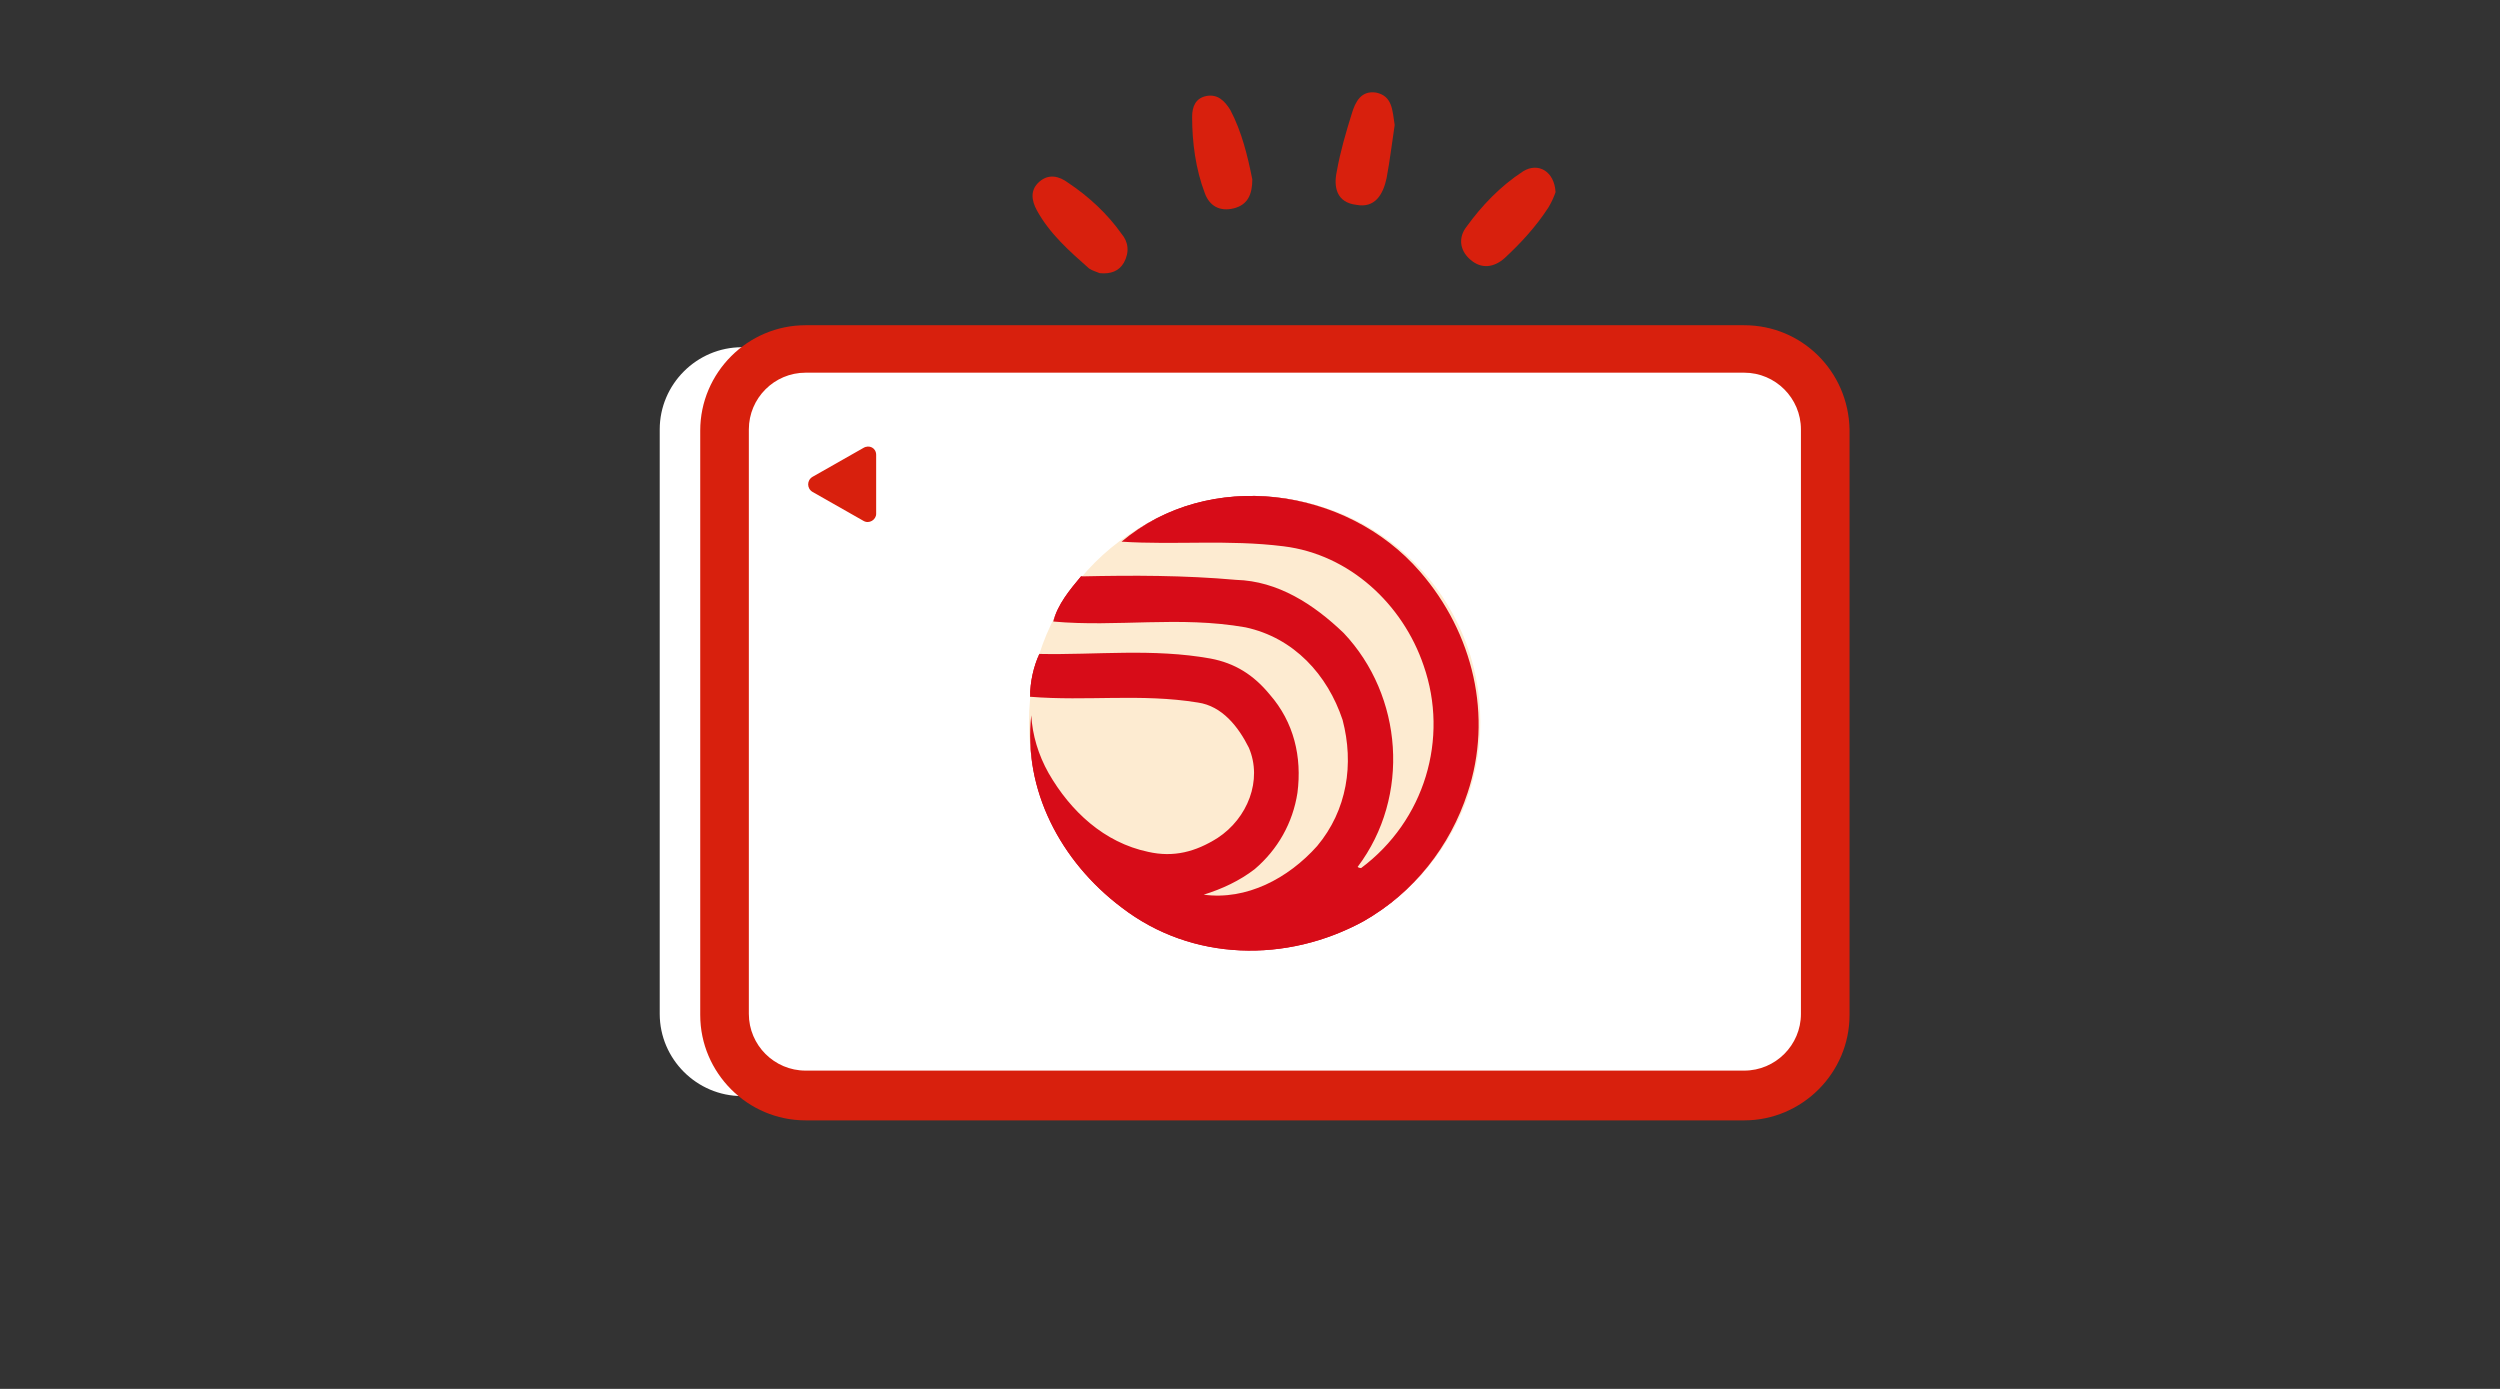 <svg enable-background="new 0 0 216 120" viewBox="0 0 216 120" xmlns="http://www.w3.org/2000/svg"><rect x="0" y="0" width="216" height="120" fill="#333333" stroke="none"/><path d="m155.7 37.1v50.5c0 2.8-2.3 5-5 5h-81.1c-2.8 0-5-2.3-5-5v-50.5c0-2.8 2.3-5 5-5h81.1c2.8 0 5 2.2 5 5z" fill="#fff"/><path d="m146 30h-81.9c-3.9 0-7.1 3.2-7.1 7.1v50.5c0 3.9 3.2 7.1 7.1 7.1h81.9c3.9 0 7.1-3.2 7.1-7.1v-50.5c-.1-3.9-3.2-7.1-7.1-7.1z" fill="#fff"/><path d="m150.7 28.1h-81.1c-5 0-9.1 4.1-9.1 9.1v50.5c0 5 4.1 9.1 9.1 9.1h81.1c5 0 9.1-4.1 9.1-9.1v-50.6c-.1-5-4.1-9-9.1-9zm-86 9c0-2.7 2.2-4.9 4.9-4.9h81.1c2.7 0 4.9 2.2 4.9 4.9v50.5c0 2.7-2.2 4.9-4.9 4.9h-81.1c-2.7 0-4.9-2.2-4.9-4.9z" fill="#d8200d"/><path d="m70.2 42.5 4.4 2.5c.5.3 1.1-.1 1.1-.6v-5.1c0-.6-.6-.9-1.1-.6l-4.4 2.5c-.5.3-.5 1 0 1.3z" fill="#d8200d"/><path d="m90.6 66.8c1.9 3.3 4.8 6 8.6 6.8 2.2.5 4.1 0 6-1.2 2.6-1.7 3.9-5 2.7-7.8-.9-1.8-2.3-3.6-4.4-3.9-4.9-.8-9.6-.1-14.5-.5 0-1.3.3-2.6.8-3.7 4.9.1 9.8-.5 14.8.4 2.1.4 3.7 1.4 5.1 3.1 2.1 2.4 2.8 5.4 2.4 8.5-.4 2.6-1.7 4.9-3.7 6.6-1.3 1-2.8 1.7-4.4 2.2 3.7.5 7.3-1.4 9.8-4.2 2.6-3.1 3.2-7.1 2.2-10.9-1.3-3.9-4.2-7.1-8.4-8-5.7-1-11.1 0-16.6-.5.4-1.5 1.4-2.7 2.4-3.9 4.5-.1 8.9-.1 13.4.3 3.6.1 6.7 2.1 9.3 4.6 5.1 5.4 5.8 14.1 1.2 20.2 0 0 .1.1.3.1 5.5-4.1 7.6-11.2 5.4-17.5-1.8-5.3-6.4-9.6-12.1-10.3-4.8-.6-9.4-.1-14-.4 7.5-6.3 19.4-4.8 25.8 2.6 4.6 5.3 6.3 12.5 4.1 19.1-1.5 4.6-4.6 8.6-9 11.1-6.6 3.6-14.8 3.5-20.9-1.2-5.3-4-8.5-10.2-7.8-16.6.1 1.7.6 3.4 1.5 5z" fill="#d70c18"/><path d="m108.4 81.9c10.8 0 19.5-8.7 19.5-19.5s-8.7-19.5-19.5-19.5-19.5 8.7-19.5 19.5 8.7 19.5 19.5 19.5z" fill="#fdebd1"/><path d="m90.6 66.8c1.9 3.3 4.8 6 8.6 6.8 2.2.5 4.1 0 6-1.2 2.6-1.7 3.9-5 2.7-7.8-.9-1.8-2.3-3.6-4.4-3.9-4.9-.8-9.6-.1-14.5-.5 0-1.3.3-2.6.8-3.7 4.9.1 9.8-.5 14.8.4 2.1.4 3.7 1.4 5.1 3.1 2.1 2.4 2.8 5.4 2.4 8.5-.4 2.6-1.7 4.9-3.7 6.6-1.3 1-2.8 1.7-4.4 2.2 3.7.5 7.3-1.4 9.8-4.2 2.6-3.1 3.2-7.1 2.2-10.9-1.3-3.9-4.2-7.1-8.4-8-5.7-1-11.1 0-16.6-.5.4-1.5 1.4-2.7 2.4-3.9 4.5-.1 8.9-.1 13.4.3 3.6.1 6.7 2.1 9.3 4.6 5.1 5.4 5.8 14.1 1.2 20.2 0 0 .1.1.3.1 5.5-4.1 7.6-11.2 5.4-17.5-1.8-5.3-6.4-9.6-12.1-10.3-4.8-.6-9.4-.1-14-.4 7.5-6.3 19.4-4.8 25.8 2.6 4.6 5.3 6.3 12.5 4.1 19.1-1.5 4.6-4.6 8.6-9 11.1-6.6 3.6-14.8 3.5-20.9-1.2-5.3-4-8.5-10.2-7.8-16.6.1 1.7.6 3.4 1.5 5z" fill="#d70c18"/><g fill="#d8200d"><path d="m92.3 15.8c-.8-.6-1.7-.8-2.5-.1s-.7 1.6-.2 2.5c1.1 2 2.8 3.5 4.5 5 .3.2.7.3.9.4 1 .1 1.7-.2 2.1-.9.5-.9.4-1.8-.2-2.5-1.2-1.7-2.8-3.2-4.6-4.4z"/><path d="m131.6 14.8c-2 1.3-3.6 3-4.9 4.8-.7.9-.6 2 .3 2.8 1 .9 2.1.7 3-.1 1.4-1.3 2.7-2.7 3.8-4.4.3-.5.5-1 .6-1.3-.1-1.8-1.5-2.6-2.8-1.8z"/><path d="m104.2 8.3c-.9.2-1.2.9-1.2 1.8 0 2.2.3 4.5 1.1 6.6.4 1.1 1.3 1.6 2.5 1.3s1.6-1.2 1.6-2.5c-.4-2-.9-4.1-1.9-6-.5-.8-1.1-1.4-2.1-1.2z"/><path d="m118.9 8c-1.3-.2-1.8.8-2.1 1.8-.5 1.6-1 3.3-1.3 5-.3 1.4 0 2.7 1.7 2.9 1.6.3 2.3-.9 2.6-2.3.3-1.6.5-3.3.7-4.6-.2-1.3-.2-2.5-1.6-2.8z"/></g></svg>